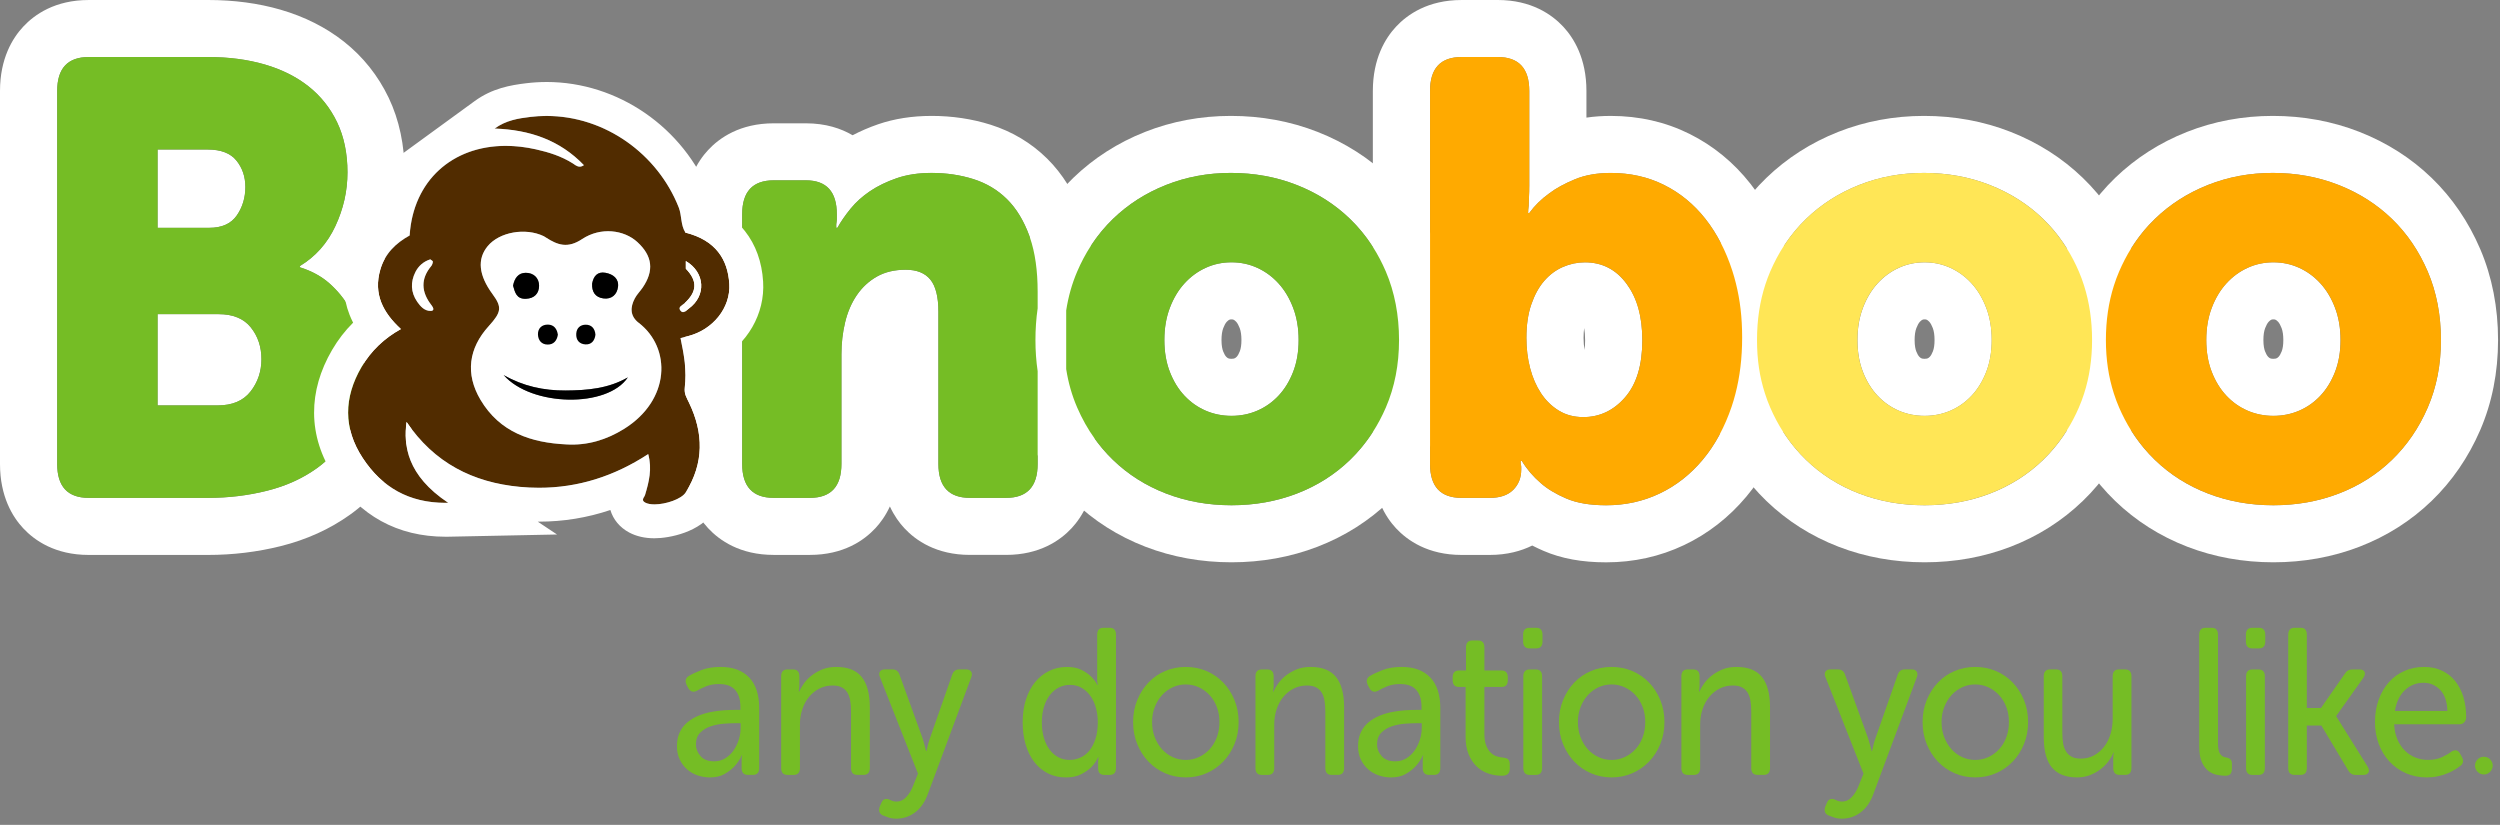 <svg width="197" height="65" viewBox="0 0 197 65" fill="none" xmlns="http://www.w3.org/2000/svg">
<rect x="0" y="0" width="197" height="65" fill="#808080" stroke="none"/>
<g clip-path="url(#clip0_1691_5093)">
<path d="M16.394 4.495C18.021 4.495 19.505 4.69 20.847 5.078C22.187 5.467 23.34 6.043 24.305 6.803C25.269 7.565 26.023 8.512 26.566 9.646C27.109 10.78 27.379 12.092 27.379 13.581C27.379 15.07 27.063 16.448 26.43 17.808C25.797 19.168 24.862 20.221 23.626 20.966V21.063C24.56 21.355 25.344 21.785 25.977 22.351C26.61 22.918 27.13 23.558 27.536 24.27C27.943 24.983 28.237 25.736 28.418 26.529C28.599 27.323 28.689 28.108 28.689 28.886C28.689 30.797 28.349 32.408 27.671 33.72C26.993 35.032 26.089 36.093 24.959 36.902C23.828 37.712 22.518 38.304 21.026 38.676C19.533 39.048 17.988 39.234 16.391 39.234H6.991C5.333 39.234 4.504 38.344 4.504 36.562V7.168C4.504 5.387 5.333 4.495 6.991 4.495H16.395H16.394ZM12.416 17.954H16.484C17.479 17.954 18.202 17.631 18.654 16.982C19.106 16.335 19.332 15.59 19.332 14.747C19.332 13.904 19.099 13.241 18.631 12.658C18.164 12.075 17.403 11.783 16.349 11.783H12.416V17.954ZM12.416 31.947H17.162C18.308 31.947 19.166 31.582 19.739 30.853C20.311 30.125 20.599 29.274 20.599 28.302C20.599 27.331 20.32 26.498 19.762 25.8C19.205 25.104 18.352 24.756 17.208 24.756H12.416V31.947ZM16.394 0.001H6.991C4.34 0.001 2.718 1.145 1.825 2.106C0.992 3.001 0 4.605 0 7.168V36.562C0 39.125 0.992 40.73 1.825 41.625C2.718 42.584 4.34 43.729 6.99 43.729H16.394C18.352 43.729 20.281 43.495 22.121 43.035C24.158 42.527 25.999 41.692 27.588 40.552C29.295 39.33 30.672 37.723 31.676 35.78C32.684 33.83 33.194 31.512 33.194 28.886C33.194 27.778 33.065 26.651 32.811 25.533C32.532 24.312 32.075 23.139 31.451 22.046C31.097 21.425 30.687 20.836 30.224 20.286C30.325 20.095 30.422 19.9 30.515 19.7C31.423 17.75 31.883 15.691 31.883 13.581C31.883 11.471 31.462 9.448 30.631 7.709C29.792 5.957 28.605 4.466 27.1 3.278C25.677 2.157 23.997 1.311 22.103 0.762C20.359 0.256 18.439 0 16.394 0V0.001Z" fill="white"/>
<path d="M73.402 13.628C74.578 13.628 75.677 13.791 76.702 14.114C77.725 14.438 78.608 14.964 79.347 15.693C80.085 16.422 80.673 17.386 81.11 18.584C81.547 19.783 81.766 21.256 81.766 23.005V36.561C81.766 38.343 80.937 39.233 79.279 39.233H76.43C74.772 39.233 73.945 38.343 73.945 36.561V24.56C73.945 23.394 73.733 22.552 73.311 22.034C72.889 21.516 72.241 21.256 71.367 21.256C70.493 21.256 69.74 21.435 69.107 21.791C68.474 22.148 67.947 22.634 67.524 23.248C67.102 23.864 66.793 24.577 66.598 25.386C66.402 26.196 66.305 27.038 66.305 27.913V36.561C66.305 38.343 65.475 39.233 63.818 39.233H60.969C59.311 39.233 58.482 38.343 58.482 36.561V16.884C58.482 15.103 59.311 14.211 60.969 14.211H63.501C65.129 14.211 65.942 15.103 65.942 16.884V17.321C65.942 17.386 65.934 17.451 65.919 17.515C65.903 17.581 65.895 17.645 65.895 17.709V17.952H65.986C66.257 17.466 66.603 16.965 67.025 16.446C67.446 15.929 67.959 15.467 68.563 15.062C69.165 14.657 69.866 14.317 70.665 14.041C71.464 13.767 72.375 13.628 73.4 13.628M73.4 9.134C71.88 9.134 70.467 9.355 69.197 9.792C68.484 10.039 67.812 10.328 67.185 10.657C66.276 10.124 65.069 9.717 63.5 9.717H60.968C58.316 9.717 56.695 10.861 55.801 11.822C54.969 12.717 53.977 14.321 53.977 16.884V36.561C53.977 39.124 54.969 40.728 55.801 41.623C56.695 42.583 58.316 43.727 60.968 43.727H63.816C66.466 43.727 68.088 42.583 68.981 41.623C69.366 41.211 69.784 40.647 70.123 39.907C70.462 40.646 70.88 41.211 71.264 41.622C72.157 42.582 73.779 43.726 76.429 43.726H79.278C81.928 43.726 83.549 42.582 84.443 41.622C85.275 40.727 86.269 39.123 86.269 36.56V23.004C86.269 20.707 85.966 18.759 85.342 17.047C84.677 15.223 83.725 13.693 82.513 12.497C81.266 11.267 79.768 10.369 78.063 9.829C76.597 9.366 75.03 9.133 73.4 9.133V9.134Z" fill="white"/>
<path d="M96.997 13.627C98.835 13.627 100.561 13.943 102.173 14.574C103.785 15.206 105.186 16.098 106.378 17.247C107.568 18.397 108.509 19.782 109.203 21.401C109.896 23.021 110.243 24.819 110.243 26.794C110.243 28.769 109.896 30.511 109.203 32.114C108.509 33.717 107.568 35.095 106.378 36.244C105.187 37.394 103.793 38.277 102.196 38.892C100.598 39.506 98.88 39.815 97.042 39.815C95.204 39.815 93.485 39.506 91.888 38.892C90.29 38.277 88.896 37.394 87.706 36.244C86.516 35.095 85.574 33.717 84.881 32.114C84.187 30.511 83.841 28.737 83.841 26.794C83.841 24.85 84.187 23.021 84.881 21.401C85.574 19.782 86.516 18.397 87.706 17.247C88.897 16.098 90.291 15.206 91.888 14.574C93.485 13.943 95.188 13.627 96.996 13.627M97.041 32.77C97.764 32.77 98.442 32.634 99.075 32.361C99.708 32.087 100.266 31.694 100.748 31.179C101.23 30.665 101.613 30.038 101.9 29.3C102.187 28.56 102.33 27.726 102.33 26.793C102.33 25.86 102.187 25.018 101.9 24.262C101.613 23.508 101.23 22.864 100.748 22.335C100.266 21.805 99.708 21.395 99.075 21.106C98.442 20.817 97.764 20.671 97.041 20.671C96.318 20.671 95.64 20.815 95.007 21.106C94.374 21.395 93.816 21.805 93.334 22.335C92.852 22.864 92.467 23.508 92.181 24.262C91.894 25.018 91.751 25.861 91.751 26.793C91.751 27.724 91.894 28.56 92.181 29.3C92.467 30.039 92.852 30.665 93.334 31.179C93.816 31.694 94.374 32.087 95.007 32.361C95.64 32.634 96.318 32.77 97.041 32.77ZM96.996 9.133C94.624 9.133 92.348 9.558 90.227 10.396C88.087 11.243 86.185 12.461 84.573 14.017C82.955 15.58 81.665 17.47 80.737 19.636C79.807 21.808 79.336 24.216 79.336 26.794C79.336 29.371 79.809 31.735 80.744 33.895C81.671 36.038 82.96 37.915 84.574 39.474C86.194 41.039 88.109 42.254 90.266 43.085C92.376 43.897 94.656 44.309 97.041 44.309C99.426 44.309 101.704 43.897 103.815 43.085C105.971 42.255 107.886 41.039 109.509 39.474C111.122 37.916 112.41 36.04 113.337 33.896C114.272 31.733 114.746 29.345 114.746 26.794C114.746 24.243 114.275 21.81 113.345 19.636C112.417 17.469 111.127 15.58 109.51 14.018C107.893 12.457 105.979 11.238 103.819 10.391C101.686 9.556 99.391 9.133 96.996 9.133ZM97.041 28.276C96.886 28.276 96.823 28.248 96.795 28.237C96.741 28.214 96.692 28.183 96.624 28.112C96.538 28.021 96.457 27.872 96.382 27.682C96.324 27.53 96.254 27.257 96.254 26.794C96.254 26.411 96.301 26.095 96.392 25.856C96.476 25.635 96.571 25.464 96.667 25.358C96.76 25.257 96.827 25.218 96.881 25.193C96.903 25.183 96.939 25.166 97.041 25.166C97.143 25.166 97.178 25.182 97.199 25.192C97.254 25.217 97.322 25.256 97.413 25.357C97.508 25.461 97.605 25.635 97.689 25.856C97.779 26.094 97.825 26.411 97.825 26.793C97.825 27.174 97.781 27.465 97.697 27.682C97.623 27.871 97.54 28.021 97.457 28.109C97.389 28.182 97.339 28.212 97.285 28.236C97.259 28.248 97.194 28.274 97.04 28.274L97.041 28.276Z" fill="white"/>
<path d="M118.019 4.495C119.676 4.495 120.506 5.387 120.506 7.168V14.65C120.506 14.974 120.499 15.266 120.483 15.524C120.467 15.784 120.46 16.01 120.46 16.205C120.43 16.432 120.415 16.626 120.415 16.788H120.505C120.926 16.205 121.455 15.687 122.088 15.233C122.6 14.844 123.264 14.48 124.077 14.14C124.89 13.8 125.84 13.63 126.925 13.63C128.463 13.63 129.864 13.945 131.13 14.577C132.396 15.209 133.481 16.1 134.385 17.249C135.29 18.399 135.997 19.768 136.509 21.355C137.022 22.942 137.278 24.691 137.278 26.602C137.278 28.611 136.999 30.433 136.441 32.068C135.884 33.704 135.123 35.097 134.159 36.246C133.193 37.397 132.064 38.28 130.769 38.894C129.472 39.509 128.071 39.817 126.564 39.817C125.298 39.817 124.251 39.639 123.422 39.283C122.593 38.927 121.922 38.523 121.41 38.068C120.806 37.551 120.309 36.968 119.917 36.319H119.827V36.465C119.827 36.531 119.834 36.587 119.85 36.635C119.865 36.684 119.873 36.741 119.873 36.805V36.999C119.873 37.648 119.662 38.182 119.24 38.603C118.818 39.024 118.201 39.234 117.386 39.234H115.171C113.513 39.234 112.684 38.344 112.684 36.562V7.168C112.684 5.387 113.513 4.495 115.171 4.495H118.019ZM124.756 32.87C126.051 32.87 127.152 32.35 128.056 31.309C128.961 30.269 129.412 28.773 129.412 26.821C129.412 24.869 128.997 23.479 128.17 22.358C127.341 21.236 126.249 20.674 124.892 20.674C124.289 20.674 123.709 20.797 123.152 21.04C122.594 21.284 122.104 21.65 121.682 22.138C121.26 22.627 120.92 23.245 120.665 23.992C120.408 24.74 120.28 25.617 120.28 26.625C120.28 27.471 120.377 28.268 120.573 29.015C120.769 29.764 121.055 30.422 121.433 30.992C121.809 31.561 122.276 32.016 122.834 32.357C123.391 32.698 124.032 32.868 124.755 32.868M118.019 0.001H115.171C112.519 0.001 110.898 1.145 110.004 2.106C109.172 3.001 108.18 4.605 108.18 7.168V36.562C108.18 39.125 109.172 40.73 110.004 41.625C110.898 42.584 112.519 43.729 115.171 43.729H117.386C118.773 43.729 119.877 43.415 120.74 42.988C121.03 43.136 121.331 43.278 121.642 43.412C123.052 44.018 124.662 44.312 126.565 44.312C128.738 44.312 130.804 43.855 132.703 42.954C134.582 42.062 136.234 40.776 137.614 39.131C138.931 37.561 139.972 35.672 140.707 33.516C141.421 31.419 141.783 29.093 141.783 26.602C141.783 24.111 141.452 22.005 140.798 19.977C140.123 17.888 139.158 16.037 137.93 14.475C136.614 12.802 135.005 11.485 133.146 10.556C131.255 9.613 129.163 9.134 126.927 9.134C126.266 9.134 125.627 9.179 125.011 9.268V7.166C125.011 4.604 124.018 2.999 123.186 2.105C122.292 1.145 120.671 0 118.021 0L118.019 0.001ZM124.866 27.581C124.812 27.286 124.784 26.966 124.784 26.626C124.784 26.286 124.806 26.041 124.834 25.849C124.882 26.131 124.907 26.46 124.907 26.822C124.907 27.123 124.89 27.375 124.864 27.582L124.866 27.581Z" fill="white"/>
<path d="M151.614 13.627C153.452 13.627 155.179 13.943 156.79 14.574C158.402 15.206 159.803 16.098 160.995 17.247C162.186 18.397 163.127 19.782 163.82 21.401C164.513 23.021 164.86 24.819 164.86 26.794C164.86 28.769 164.513 30.511 163.82 32.114C163.127 33.717 162.186 35.095 160.995 36.244C159.804 37.394 158.411 38.277 156.813 38.892C155.215 39.506 153.497 39.815 151.659 39.815C149.821 39.815 148.102 39.506 146.505 38.892C144.907 38.277 143.513 37.394 142.324 36.244C141.133 35.095 140.191 33.717 139.498 32.114C138.804 30.511 138.458 28.737 138.458 26.794C138.458 24.85 138.804 23.021 139.498 21.401C140.191 19.782 141.133 18.397 142.324 17.247C143.514 16.098 144.908 15.206 146.505 14.574C148.102 13.943 149.805 13.627 151.613 13.627M151.658 32.77C152.381 32.77 153.059 32.634 153.692 32.361C154.325 32.087 154.883 31.694 155.365 31.179C155.847 30.665 156.23 30.038 156.518 29.3C156.804 28.56 156.947 27.726 156.947 26.793C156.947 25.86 156.804 25.018 156.518 24.262C156.23 23.508 155.847 22.864 155.365 22.335C154.883 21.805 154.325 21.395 153.692 21.106C153.059 20.817 152.381 20.671 151.658 20.671C150.935 20.671 150.257 20.815 149.624 21.106C148.991 21.395 148.433 21.805 147.951 22.335C147.469 22.864 147.085 23.508 146.798 24.262C146.511 25.018 146.369 25.861 146.369 26.793C146.369 27.724 146.511 28.56 146.798 29.3C147.085 30.039 147.469 30.665 147.951 31.179C148.433 31.694 148.991 32.087 149.624 32.361C150.257 32.634 150.935 32.77 151.658 32.77ZM151.613 9.133C149.242 9.133 146.965 9.558 144.845 10.396C142.705 11.243 140.802 12.461 139.19 14.017C137.572 15.58 136.282 17.47 135.354 19.636C134.424 21.808 133.953 24.216 133.953 26.794C133.953 29.371 134.427 31.735 135.362 33.895C136.288 36.038 137.577 37.915 139.191 39.474C140.812 41.039 142.726 42.254 144.884 43.085C146.993 43.897 149.273 44.309 151.658 44.309C154.043 44.309 156.322 43.897 158.432 43.085C160.588 42.255 162.503 41.039 164.126 39.474C165.739 37.916 167.027 36.04 167.954 33.896C168.889 31.733 169.363 29.345 169.363 26.794C169.363 24.243 168.892 21.81 167.962 19.636C167.034 17.469 165.744 15.58 164.127 14.018C162.511 12.457 160.596 11.238 158.436 10.391C156.303 9.556 154.009 9.133 151.613 9.133ZM151.658 28.276C151.503 28.276 151.44 28.248 151.412 28.237C151.359 28.214 151.309 28.183 151.242 28.112C151.155 28.021 151.074 27.872 150.999 27.682C150.941 27.53 150.872 27.257 150.872 26.794C150.872 26.411 150.918 26.095 151.009 25.856C151.093 25.635 151.188 25.464 151.284 25.358C151.377 25.257 151.444 25.218 151.499 25.193C151.52 25.183 151.556 25.166 151.658 25.166C151.76 25.166 151.796 25.182 151.816 25.192C151.871 25.217 151.939 25.256 152.031 25.357C152.125 25.461 152.222 25.635 152.306 25.856C152.396 26.094 152.442 26.411 152.442 26.793C152.442 27.174 152.398 27.465 152.314 27.682C152.24 27.871 152.157 28.021 152.074 28.109C152.006 28.182 151.956 28.212 151.903 28.236C151.876 28.248 151.811 28.274 151.657 28.274L151.658 28.276Z" fill="white"/>
<path d="M179.099 13.627C180.937 13.627 182.663 13.943 184.275 14.574C185.886 15.206 187.288 16.098 188.479 17.247C189.67 18.397 190.611 19.782 191.305 21.401C191.997 23.021 192.344 24.819 192.344 26.794C192.344 28.769 191.997 30.511 191.305 32.114C190.611 33.717 189.67 35.095 188.479 36.244C187.289 37.394 185.895 38.277 184.298 38.892C182.699 39.506 180.982 39.815 179.144 39.815C177.305 39.815 175.587 39.506 173.989 38.892C172.391 38.277 170.997 37.394 169.808 36.244C168.617 35.095 167.675 33.717 166.982 32.114C166.289 30.511 165.943 28.737 165.943 26.794C165.943 24.85 166.289 23.021 166.982 21.401C167.675 19.782 168.617 18.397 169.808 17.247C170.998 16.098 172.392 15.206 173.989 14.574C175.587 13.943 177.29 13.627 179.097 13.627M179.142 32.77C179.865 32.77 180.544 32.634 181.177 32.361C181.81 32.087 182.367 31.694 182.849 31.179C183.331 30.665 183.715 30.038 184.002 29.3C184.288 28.56 184.432 27.726 184.432 26.793C184.432 25.86 184.288 25.018 184.002 24.262C183.715 23.508 183.331 22.864 182.849 22.335C182.367 21.805 181.81 21.395 181.177 21.106C180.544 20.817 179.865 20.671 179.142 20.671C178.419 20.671 177.741 20.815 177.108 21.106C176.475 21.395 175.918 21.805 175.436 22.335C174.954 22.864 174.569 23.508 174.283 24.262C173.996 25.018 173.853 25.861 173.853 26.793C173.853 27.724 173.996 28.56 174.283 29.3C174.569 30.039 174.954 30.665 175.436 31.179C175.918 31.694 176.475 32.087 177.108 32.361C177.741 32.634 178.419 32.77 179.142 32.77ZM179.097 9.133C176.726 9.133 174.45 9.558 172.329 10.396C170.189 11.243 168.286 12.461 166.674 14.017C165.057 15.58 163.766 17.47 162.839 19.636C161.909 21.808 161.438 24.216 161.438 26.794C161.438 29.371 161.911 31.735 162.846 33.895C163.772 36.038 165.062 37.915 166.676 39.474C168.296 41.039 170.211 42.254 172.368 43.085C174.478 43.897 176.758 44.309 179.142 44.309C181.527 44.309 183.806 43.897 185.917 43.085C188.073 42.255 189.988 41.039 191.61 39.474C193.223 37.916 194.511 36.04 195.439 33.896C196.374 31.733 196.847 29.345 196.847 26.794C196.847 24.243 196.376 21.81 195.446 19.636C194.519 17.469 193.228 15.58 191.612 14.018C189.995 12.457 188.08 11.238 185.921 10.391C183.788 9.556 181.493 9.133 179.097 9.133ZM179.142 28.276C178.988 28.276 178.924 28.248 178.896 28.237C178.843 28.214 178.793 28.183 178.726 28.112C178.64 28.021 178.558 27.872 178.484 27.682C178.425 27.53 178.356 27.257 178.356 26.794C178.356 26.411 178.402 26.095 178.494 25.856C178.578 25.635 178.673 25.464 178.769 25.358C178.861 25.257 178.928 25.218 178.983 25.193C179.005 25.183 179.04 25.166 179.142 25.166C179.245 25.166 179.28 25.182 179.301 25.192C179.355 25.217 179.424 25.256 179.515 25.357C179.61 25.461 179.706 25.635 179.79 25.856C179.88 26.094 179.926 26.411 179.926 26.793C179.926 27.174 179.883 27.465 179.799 27.682C179.724 27.871 179.642 28.021 179.559 28.109C179.491 28.182 179.441 28.212 179.387 28.236C179.36 28.248 179.296 28.274 179.141 28.274L179.142 28.276Z" fill="white"/>
<path d="M28.424 26.526C28.251 25.772 27.977 25.053 27.601 24.371C27.581 24.336 27.562 24.301 27.542 24.267C27.136 23.555 26.615 22.915 25.982 22.348C25.904 22.278 25.825 22.21 25.742 22.146C25.155 21.678 24.45 21.316 23.631 21.06V20.963C24.866 20.218 25.801 19.165 26.434 17.805C27.067 16.444 27.384 15.035 27.384 13.578C27.384 12.12 27.113 10.777 26.57 9.642C26.028 8.509 25.273 7.562 24.309 6.8C23.345 6.04 22.192 5.464 20.851 5.075C19.509 4.687 18.025 4.492 16.398 4.492H6.995C5.337 4.492 4.508 5.384 4.508 7.164V36.559C4.508 38.341 5.337 39.231 6.995 39.231H16.398C17.995 39.231 19.54 39.045 21.032 38.672C22.523 38.301 23.834 37.709 24.965 36.899C25.762 36.328 26.448 35.631 27.02 34.809C27.259 34.466 27.478 34.103 27.677 33.717C27.935 33.217 28.145 32.675 28.304 32.088C28.565 31.134 28.695 30.067 28.695 28.882C28.695 28.105 28.604 27.32 28.424 26.526ZM12.419 11.78H16.352C17.407 11.78 18.168 12.072 18.636 12.655C19.102 13.238 19.336 13.935 19.336 14.744C19.336 15.553 19.111 16.331 18.658 16.979C18.206 17.627 17.483 17.951 16.489 17.951H12.419V11.78ZM19.743 30.85C19.171 31.579 18.311 31.943 17.167 31.943H12.419V24.753H17.212C18.356 24.753 19.208 25.101 19.766 25.797C20.323 26.494 20.602 27.328 20.602 28.299C20.602 29.271 20.315 30.121 19.743 30.85Z" fill="#75BD25"/>
<path d="M81.767 24.298C81.651 25.105 81.593 25.937 81.593 26.792C81.593 27.647 81.651 28.452 81.767 29.248V36.558C81.767 38.34 80.937 39.23 79.28 39.23H76.431C74.775 39.23 73.946 38.34 73.946 36.558V24.557C73.946 23.391 73.734 22.549 73.313 22.03C72.89 21.513 72.243 21.253 71.369 21.253C70.495 21.253 69.741 21.432 69.108 21.787C68.475 22.145 67.948 22.63 67.525 23.245C67.103 23.861 66.795 24.574 66.599 25.383C66.403 26.193 66.306 27.035 66.306 27.909V36.558C66.306 38.34 65.475 39.23 63.819 39.23H60.97C59.312 39.23 58.484 38.34 58.484 36.558V16.88C58.484 15.1 59.312 14.208 60.97 14.208H63.502C65.13 14.208 65.943 15.1 65.943 16.88V17.317C65.943 17.383 65.936 17.448 65.921 17.512C65.905 17.578 65.898 17.642 65.898 17.706V17.949H65.989C66.26 17.463 66.606 16.962 67.029 16.443C67.45 15.925 67.963 15.464 68.565 15.058C69.168 14.654 69.869 14.314 70.668 14.038C71.466 13.764 72.378 13.625 73.403 13.625C74.579 13.625 75.678 13.788 76.703 14.111C77.728 14.435 78.609 14.961 79.348 15.69C80.086 16.419 80.674 17.383 81.111 18.581C81.128 18.629 81.146 18.678 81.162 18.728C81.565 19.9 81.767 21.323 81.767 23.002V24.298Z" fill="#75BD25"/>
<path d="M109.205 21.399C108.909 20.709 108.567 20.059 108.181 19.454C107.661 18.64 107.061 17.904 106.378 17.245C105.188 16.096 103.786 15.204 102.175 14.572C100.562 13.941 98.835 13.625 96.997 13.625C95.159 13.625 93.487 13.941 91.889 14.572C90.291 15.204 88.897 16.096 87.708 17.245C87.05 17.88 86.469 18.586 85.963 19.364C85.553 19.995 85.192 20.674 84.882 21.399C84.471 22.358 84.182 23.381 84.016 24.465V29.084C84.182 30.153 84.471 31.162 84.882 32.112C85.267 33.002 85.728 33.822 86.268 34.573C86.697 35.174 87.178 35.73 87.708 36.242C88.897 37.392 90.291 38.275 91.889 38.89C93.487 39.504 95.204 39.813 97.043 39.813C98.883 39.813 100.599 39.504 102.197 38.89C103.794 38.275 105.188 37.392 106.378 36.242C107.061 35.583 107.661 34.849 108.181 34.041C108.567 33.44 108.909 32.796 109.205 32.112C109.897 30.509 110.244 28.735 110.244 26.792C110.244 24.848 109.897 23.019 109.205 21.399ZM101.903 29.298C101.616 30.037 101.232 30.664 100.75 31.178C100.268 31.692 99.711 32.085 99.078 32.358C98.445 32.632 97.767 32.768 97.043 32.768C96.32 32.768 95.641 32.632 95.008 32.358C94.376 32.085 93.818 31.692 93.335 31.178C92.853 30.664 92.469 30.037 92.183 29.298C91.897 28.558 91.754 27.723 91.754 26.791C91.754 25.858 91.897 25.016 92.183 24.261C92.469 23.506 92.853 22.864 93.335 22.333C93.818 21.803 94.376 21.394 95.008 21.105C95.641 20.814 96.319 20.67 97.043 20.67C97.768 20.67 98.445 20.814 99.078 21.105C99.711 21.394 100.268 21.803 100.75 22.333C101.232 22.864 101.616 23.506 101.903 24.261C102.189 25.016 102.333 25.86 102.333 26.791C102.333 27.721 102.189 28.558 101.903 29.298Z" fill="#75BD25"/>
<path d="M136.79 22.332C136.708 21.999 136.615 21.672 136.512 21.352C136.254 20.551 135.946 19.806 135.587 19.117C135.236 18.44 134.836 17.817 134.388 17.246C133.483 16.097 132.399 15.205 131.133 14.574C129.867 13.942 128.465 13.626 126.928 13.626C125.843 13.626 124.894 13.796 124.081 14.136C123.266 14.477 122.603 14.841 122.09 15.23C121.458 15.684 120.93 16.201 120.509 16.784H120.418C120.418 16.623 120.433 16.428 120.464 16.201C120.464 16.007 120.47 15.781 120.486 15.521C120.5 15.262 120.509 14.971 120.509 14.647V7.164C120.509 5.384 119.679 4.492 118.022 4.492H115.173C113.517 4.492 112.688 5.384 112.688 7.164V36.559C112.688 38.341 113.517 39.231 115.173 39.231H117.389C118.203 39.231 118.82 39.021 119.243 38.599C119.664 38.179 119.876 37.645 119.876 36.996V36.802C119.876 36.737 119.867 36.68 119.853 36.632C119.837 36.583 119.831 36.527 119.831 36.462V36.316H119.921C120.312 36.965 120.81 37.548 121.412 38.065C121.925 38.519 122.595 38.924 123.424 39.28C124.253 39.636 125.3 39.814 126.566 39.814C128.073 39.814 129.475 39.506 130.771 38.891C132.066 38.276 133.197 37.393 134.161 36.243C134.668 35.641 135.117 34.97 135.51 34.232C135.868 33.565 136.18 32.843 136.445 32.065C136.558 31.733 136.659 31.394 136.748 31.047C137.104 29.682 137.281 28.201 137.281 26.599C137.281 24.997 137.118 23.651 136.79 22.332ZM128.059 31.306C127.154 32.346 126.054 32.866 124.759 32.866C124.034 32.866 123.394 32.696 122.836 32.355C122.279 32.014 121.811 31.558 121.435 30.989C121.058 30.42 120.772 29.762 120.576 29.014C120.38 28.265 120.282 27.468 120.282 26.622C120.282 25.614 120.41 24.737 120.667 23.988C120.923 23.241 121.261 22.623 121.684 22.135C122.106 21.648 122.595 21.282 123.153 21.037C123.71 20.794 124.29 20.671 124.894 20.671C126.25 20.671 127.342 21.233 128.171 22.355C129 23.476 129.415 24.964 129.415 26.817C129.415 28.769 128.962 30.266 128.059 31.306Z" fill="#FFAA00"/>
<path d="M164.225 22.508C164.107 22.129 163.97 21.759 163.815 21.399C163.539 20.753 163.222 20.144 162.864 19.572C162.33 18.712 161.705 17.936 160.99 17.245C159.799 16.096 158.398 15.204 156.785 14.572C155.173 13.941 153.447 13.625 151.609 13.625C149.771 13.625 148.098 13.941 146.501 14.572C144.903 15.204 143.509 16.096 142.318 17.245C141.664 17.876 141.086 18.578 140.583 19.351C140.17 19.986 139.806 20.669 139.493 21.399C139.352 21.727 139.226 22.063 139.114 22.406C138.672 23.756 138.453 25.218 138.453 26.792C138.453 28.366 138.659 29.692 139.074 30.991C139.194 31.373 139.334 31.748 139.493 32.112C139.789 32.796 140.129 33.438 140.517 34.04C141.035 34.849 141.635 35.583 142.318 36.242C143.509 37.392 144.903 38.275 146.501 38.89C148.098 39.504 149.816 39.813 151.654 39.813C153.492 39.813 155.21 39.504 156.808 38.89C158.405 38.275 159.799 37.392 160.99 36.242C161.703 35.553 162.327 34.783 162.861 33.93C163.219 33.361 163.538 32.755 163.815 32.112C163.97 31.756 164.106 31.393 164.225 31.02C164.645 29.713 164.855 28.304 164.855 26.792C164.855 25.28 164.645 23.829 164.225 22.508ZM156.515 29.298C156.227 30.037 155.843 30.664 155.362 31.178C154.879 31.692 154.321 32.085 153.689 32.358C153.056 32.632 152.377 32.768 151.654 32.768C150.931 32.768 150.253 32.632 149.62 32.358C148.987 32.085 148.429 31.692 147.947 31.178C147.465 30.664 147.08 30.037 146.794 29.298C146.507 28.558 146.365 27.723 146.365 26.791C146.365 25.858 146.507 25.016 146.794 24.261C147.08 23.506 147.465 22.864 147.947 22.333C148.429 21.803 148.987 21.394 149.62 21.105C150.253 20.814 150.931 20.67 151.654 20.67C152.377 20.67 153.056 20.814 153.689 21.105C154.321 21.394 154.879 21.803 155.362 22.333C155.843 22.864 156.227 23.506 156.515 24.261C156.801 25.016 156.943 25.86 156.943 26.791C156.943 27.721 156.801 28.558 156.515 29.298Z" fill="#FFE656"/>
<path d="M191.308 21.399C190.615 19.78 189.672 18.395 188.483 17.245C187.291 16.096 185.89 15.204 184.278 14.572C182.665 13.941 180.939 13.625 179.101 13.625C177.263 13.625 175.59 13.941 173.993 14.572C172.395 15.204 171.001 16.096 169.812 17.245C169.096 17.936 168.47 18.711 167.936 19.571C167.579 20.143 167.264 20.753 166.986 21.399C166.832 21.759 166.694 22.129 166.575 22.508C166.155 23.829 165.945 25.256 165.945 26.792C165.945 28.327 166.156 29.713 166.576 31.019C166.695 31.392 166.832 31.756 166.986 32.112C167.265 32.755 167.581 33.362 167.939 33.931C168.474 34.783 169.098 35.553 169.812 36.242C171.001 37.392 172.395 38.275 173.993 38.89C175.59 39.504 177.308 39.813 179.147 39.813C180.987 39.813 182.703 39.504 184.3 38.89C185.897 38.275 187.291 37.392 188.483 36.242C189.672 35.093 190.615 33.715 191.308 32.112C192.001 30.509 192.348 28.735 192.348 26.792C192.348 24.848 192.001 23.019 191.308 21.399ZM184.007 29.298C183.72 30.037 183.336 30.664 182.854 31.178C182.372 31.692 181.814 32.085 181.181 32.358C180.548 32.632 179.87 32.768 179.147 32.768C178.424 32.768 177.745 32.632 177.112 32.358C176.48 32.085 175.921 31.692 175.439 31.178C174.957 30.664 174.573 30.037 174.286 29.298C174 28.558 173.858 27.723 173.858 26.791C173.858 25.858 174 25.016 174.286 24.261C174.573 23.506 174.957 22.864 175.439 22.333C175.921 21.803 176.48 21.394 177.112 21.105C177.745 20.814 178.423 20.67 179.147 20.67C179.872 20.67 180.548 20.814 181.181 21.105C181.814 21.394 182.372 21.803 182.854 22.333C183.336 22.864 183.72 23.506 184.007 24.261C184.293 25.016 184.437 25.86 184.437 26.791C184.437 27.721 184.293 28.558 184.007 29.298Z" fill="#FFAA00"/>
<path d="M57.47 22.364C57.355 20.471 56.42 18.936 54.014 18.333C53.627 17.728 53.738 16.987 53.488 16.352C51.683 11.767 46.915 8.602 41.806 9.217C40.85 9.332 39.874 9.485 38.985 10.134C41.761 10.235 44.118 11.046 46.016 13.019C45.624 13.298 45.352 13.014 45.123 12.869C44.227 12.306 43.24 12 42.226 11.771C36.847 10.565 32.61 13.464 32.285 18.559C31.186 19.166 30.342 19.988 29.976 21.231C29.401 23.184 30.206 24.656 31.595 25.932C30.291 26.651 29.238 27.648 28.493 28.926C27.095 31.321 27.045 33.752 28.585 36.095C30.133 38.447 32.319 39.688 35.327 39.627C32.061 37.453 31.798 35.096 32.041 33.254C34.219 36.476 37.266 38.021 40.975 38.37C44.621 38.712 47.965 37.823 51.085 35.786C51.402 36.958 51.144 37.986 50.833 39.011C50.775 39.204 50.484 39.414 50.852 39.611C51.6 40.012 53.609 39.495 54.037 38.808C55.482 36.494 55.457 34.133 54.295 31.728C54.117 31.358 53.899 31.009 53.961 30.555C54.142 29.23 53.899 27.936 53.63 26.646C53.829 26.593 54.029 26.538 54.228 26.487C56.18 25.991 57.59 24.257 57.473 22.364H57.47ZM33.933 24.498C33.45 24.506 33.125 24.146 32.869 23.773C32.357 23.026 32.335 22.216 32.734 21.429C32.968 20.969 33.355 20.609 33.904 20.435C33.973 20.492 34.106 20.556 34.105 20.613C34.1 20.734 34.051 20.875 33.974 20.969C33.15 21.958 33.162 22.991 34.011 24.066C34.166 24.262 34.236 24.495 33.934 24.5L33.933 24.498ZM49.175 33.804C47.811 34.653 46.296 35.125 44.637 35.023C41.846 34.892 39.384 34.067 37.867 31.511C36.657 29.471 36.92 27.456 38.521 25.695C39.527 24.588 39.571 24.208 38.811 23.176C37.719 21.689 37.591 20.42 38.432 19.401C39.354 18.284 41.404 17.92 42.852 18.617C42.915 18.648 42.971 18.689 43.029 18.726C43.949 19.322 44.741 19.595 45.867 18.848C47.352 17.863 49.188 18.124 50.227 19.08C51.421 20.177 51.556 21.332 50.64 22.672C50.444 22.957 50.189 23.209 50.029 23.511C49.65 24.22 49.639 24.911 50.337 25.448C52.909 27.427 52.842 31.523 49.175 33.806V33.804ZM53.604 24.455C53.418 24.188 53.755 24.068 53.929 23.91C54.948 22.986 54.978 22.138 54.044 21.175C54.044 20.975 54.044 20.773 54.044 20.573C55.563 21.463 55.681 23.303 54.273 24.321C54.084 24.458 53.833 24.785 53.603 24.455H53.604Z" fill="#512C00"/>
<path d="M50.334 25.443C49.636 24.906 49.647 24.215 50.026 23.505C50.186 23.203 50.441 22.951 50.637 22.666C51.553 21.326 51.418 20.172 50.224 19.074C49.184 18.118 47.349 17.857 45.864 18.842C44.736 19.589 43.946 19.316 43.026 18.721C42.968 18.683 42.912 18.642 42.849 18.611C41.401 17.916 39.351 18.28 38.429 19.395C37.588 20.414 37.716 21.683 38.808 23.17C39.566 24.203 39.523 24.584 38.518 25.689C36.917 27.451 36.654 29.467 37.864 31.505C39.383 34.063 41.843 34.886 44.634 35.018C46.293 35.12 47.808 34.648 49.172 33.798C52.839 31.515 52.906 27.419 50.334 25.44V25.443ZM46.657 22.35C46.768 21.751 47.085 21.38 47.718 21.496C48.303 21.604 48.78 21.951 48.698 22.604C48.622 23.206 48.203 23.604 47.544 23.514C46.891 23.425 46.628 22.977 46.659 22.35H46.657ZM41.418 21.493C42.042 21.488 42.479 21.901 42.475 22.514C42.471 23.107 42.117 23.514 41.435 23.538C40.683 23.566 40.578 23.023 40.425 22.507C40.537 21.932 40.826 21.497 41.418 21.493ZM39.688 29.553C41.211 30.425 42.84 30.782 44.577 30.771C46.279 30.759 47.934 30.623 49.474 29.738C47.855 32.163 41.871 32.042 39.688 29.554V29.553Z" fill="white"/>
<path d="M54.272 24.319C54.082 24.456 53.831 24.783 53.601 24.452C53.415 24.185 53.752 24.066 53.926 23.908C54.945 22.984 54.976 22.136 54.041 21.173C54.041 20.972 54.041 20.771 54.041 20.57C55.56 21.461 55.678 23.301 54.271 24.319H54.272Z" fill="white"/>
<path d="M33.937 24.5C33.454 24.508 33.129 24.148 32.873 23.775C32.361 23.028 32.339 22.218 32.738 21.431C32.972 20.971 33.359 20.611 33.908 20.438C33.977 20.495 34.11 20.558 34.109 20.615C34.104 20.736 34.055 20.877 33.978 20.971C33.154 21.96 33.166 22.993 34.015 24.068C34.169 24.264 34.24 24.497 33.938 24.502L33.937 24.5Z" fill="white"/>
<path d="M49.474 29.738C47.855 32.164 41.87 32.042 39.688 29.555C41.21 30.427 42.838 30.784 44.576 30.772C46.278 30.76 47.932 30.624 49.472 29.738H49.474Z" fill="black"/>
<path d="M40.43 22.514C40.542 21.94 40.833 21.505 41.423 21.5C42.049 21.495 42.484 21.908 42.481 22.522C42.477 23.114 42.122 23.521 41.441 23.546C40.689 23.573 40.583 23.03 40.431 22.514H40.43Z" fill="black"/>
<path d="M46.659 22.352C46.769 21.753 47.087 21.381 47.719 21.498C48.304 21.606 48.782 21.952 48.699 22.606C48.622 23.208 48.205 23.604 47.544 23.515C46.891 23.427 46.628 22.979 46.659 22.352Z" fill="black"/>
<path d="M43.961 26.376C43.885 26.84 43.633 27.156 43.153 27.152C42.661 27.149 42.399 26.798 42.391 26.346C42.381 25.866 42.705 25.572 43.176 25.578C43.654 25.584 43.893 25.917 43.961 26.376Z" fill="black"/>
<path d="M46.921 26.378C46.863 26.849 46.603 27.17 46.121 27.138C45.656 27.108 45.381 26.802 45.408 26.3C45.432 25.84 45.736 25.592 46.142 25.586C46.614 25.579 46.885 25.889 46.921 26.378Z" fill="black"/>
<path d="M43.073 9.136C47.687 9.136 51.83 12.144 53.484 16.346C53.734 16.981 53.623 17.722 54.01 18.327C56.417 18.93 57.35 20.465 57.466 22.358C57.583 24.251 56.173 25.985 54.222 26.481C54.021 26.532 53.822 26.587 53.623 26.64C53.892 27.93 54.135 29.224 53.954 30.549C53.892 31.003 54.11 31.352 54.289 31.722C55.45 34.127 55.476 36.488 54.031 38.802C53.706 39.322 52.474 39.745 51.57 39.745C51.282 39.745 51.026 39.701 50.845 39.605C50.477 39.408 50.768 39.198 50.827 39.005C51.137 37.98 51.395 36.952 51.079 35.78C48.394 37.533 45.545 38.435 42.479 38.435C41.981 38.435 41.477 38.411 40.967 38.364C37.258 38.015 34.211 36.47 32.033 33.248C31.789 35.091 32.052 37.447 35.319 39.621C35.248 39.622 35.178 39.623 35.107 39.623C32.209 39.623 30.088 38.387 28.579 36.089C27.039 33.746 27.089 31.315 28.486 28.92C29.231 27.642 30.285 26.645 31.588 25.926C30.198 24.65 29.393 23.178 29.969 21.225C30.334 19.982 31.179 19.159 32.278 18.553C32.553 14.235 35.642 11.493 39.851 11.493C40.607 11.493 41.4 11.582 42.219 11.765C43.234 11.992 44.22 12.299 45.116 12.863C45.274 12.963 45.455 13.131 45.681 13.131C45.781 13.131 45.889 13.098 46.01 13.013C44.112 11.041 41.754 10.229 38.978 10.128C39.868 9.479 40.844 9.326 41.799 9.211C42.225 9.16 42.65 9.134 43.07 9.134M43.07 6.462C42.539 6.462 42.003 6.494 41.477 6.558C40.236 6.708 38.794 6.952 37.397 7.97L31.154 12.518L31.747 12.54C30.744 13.807 30.075 15.321 29.768 17.014C28.597 17.938 27.801 19.097 27.397 20.473C26.955 21.972 27.006 23.43 27.545 24.806C27.628 25.016 27.722 25.222 27.825 25.427C27.183 26.065 26.631 26.783 26.168 27.576C25.22 29.202 24.743 30.87 24.75 32.536C24.757 34.276 25.292 35.965 26.336 37.553C27.341 39.082 28.582 40.26 30.025 41.055C31.515 41.878 33.225 42.294 35.105 42.294C35.192 42.294 35.282 42.294 35.371 42.292L43.894 42.118L42.373 41.106C42.407 41.106 42.442 41.106 42.476 41.106C44.399 41.106 46.279 40.799 48.097 40.188C48.32 40.94 48.844 41.568 49.576 41.959C50.142 42.261 50.812 42.416 51.567 42.416C52.728 42.416 55.213 41.955 56.3 40.214C58.166 37.224 58.303 33.886 56.698 30.561C56.683 30.53 56.669 30.5 56.653 30.468C56.717 29.747 56.695 29.055 56.625 28.376C58.88 27.121 60.293 24.744 60.134 22.192C60.038 20.635 59.555 19.293 58.697 18.204C58.056 17.393 57.232 16.75 56.234 16.285C56.18 16.008 56.101 15.696 55.972 15.367C53.875 10.039 48.689 6.461 43.07 6.461V6.462Z" fill="white"/>
<path d="M53.344 58.794C53.344 58.367 53.42 57.998 53.572 57.685C53.724 57.373 53.928 57.113 54.182 56.906C54.436 56.698 54.724 56.528 55.044 56.397C55.365 56.265 55.698 56.167 56.043 56.102C56.388 56.036 56.727 55.992 57.057 55.97C57.388 55.948 57.686 55.938 57.949 55.938H58.345V55.724C58.345 55.385 58.302 55.097 58.215 54.861C58.129 54.626 58.01 54.437 57.857 54.294C57.704 54.152 57.526 54.05 57.324 53.99C57.119 53.931 56.902 53.901 56.667 53.901C56.281 53.901 55.937 53.961 55.638 54.081C55.338 54.202 55.101 54.317 54.928 54.426C54.633 54.58 54.405 54.514 54.242 54.23L54.12 54C53.957 53.672 54.013 53.426 54.288 53.262C54.521 53.12 54.849 52.967 55.272 52.801C55.694 52.637 56.201 52.555 56.79 52.555C57.756 52.555 58.503 52.832 59.032 53.384C59.561 53.937 59.825 54.745 59.825 55.806V60.52C59.825 60.881 59.658 61.062 59.322 61.062H58.941C58.605 61.062 58.438 60.881 58.438 60.52V59.815C58.438 59.749 58.443 59.694 58.454 59.651C58.463 59.607 58.474 59.563 58.484 59.52H58.454C58.3 59.847 58.107 60.138 57.874 60.39C57.67 60.609 57.411 60.809 57.096 60.99C56.78 61.171 56.395 61.261 55.937 61.261C55.602 61.261 55.276 61.207 54.961 61.097C54.646 60.988 54.368 60.827 54.13 60.613C53.891 60.399 53.7 60.143 53.558 59.84C53.415 59.539 53.344 59.191 53.344 58.797V58.794ZM54.838 58.663C54.838 58.991 54.958 59.296 55.197 59.574C55.436 59.853 55.795 59.993 56.272 59.993C56.598 59.993 56.89 59.914 57.15 59.755C57.408 59.596 57.627 59.388 57.806 59.131C57.983 58.873 58.121 58.589 58.218 58.277C58.314 57.965 58.362 57.656 58.362 57.349V56.988H57.966C57.692 56.988 57.377 57.002 57.021 57.029C56.665 57.057 56.325 57.125 55.999 57.235C55.673 57.344 55.399 57.512 55.175 57.735C54.951 57.96 54.84 58.268 54.84 58.663H54.838Z" fill="#75BD25"/>
<path d="M61.555 53.293C61.555 52.932 61.722 52.752 62.058 52.752H62.486C62.821 52.752 62.989 52.932 62.989 53.293V54.032C62.989 54.141 62.979 54.25 62.958 54.36C62.949 54.403 62.942 54.453 62.942 54.508H62.973C63.043 54.333 63.159 54.13 63.316 53.901C63.474 53.671 63.674 53.457 63.918 53.26C64.162 53.064 64.447 52.896 64.772 52.76C65.098 52.623 65.474 52.555 65.901 52.555C66.816 52.555 67.485 52.821 67.908 53.352C68.329 53.882 68.541 54.679 68.541 55.741V60.52C68.541 60.881 68.373 61.062 68.038 61.062H67.565C67.23 61.062 67.062 60.881 67.062 60.52V56.103C67.062 55.807 67.044 55.533 67.008 55.282C66.973 55.03 66.904 54.812 66.803 54.624C66.701 54.439 66.554 54.29 66.361 54.181C66.168 54.072 65.918 54.017 65.613 54.017C65.237 54.017 64.892 54.096 64.576 54.255C64.26 54.414 63.989 54.63 63.759 54.904C63.531 55.177 63.352 55.504 63.226 55.882C63.098 56.259 63.035 56.661 63.035 57.089V60.522C63.035 60.882 62.867 61.063 62.532 61.063H62.059C61.724 61.063 61.556 60.882 61.556 60.522V53.294L61.555 53.293Z" fill="#75BD25"/>
<path d="M69.697 62.982C69.799 62.949 69.904 62.949 70.017 62.982C70.099 63.015 70.187 63.054 70.285 63.098C70.381 63.141 70.496 63.163 70.627 63.163C70.942 63.163 71.212 63.037 71.435 62.785C71.659 62.534 71.832 62.244 71.954 61.914L72.336 60.962L69.345 53.374C69.264 53.188 69.261 53.038 69.338 52.922C69.415 52.807 69.543 52.75 69.727 52.75H70.322C70.607 52.75 70.795 52.892 70.887 53.178L72.703 58.187C72.733 58.296 72.766 58.409 72.802 58.523C72.838 58.639 72.866 58.745 72.886 58.844C72.917 58.964 72.947 59.08 72.978 59.189H73.008L73.084 58.861C73.105 58.763 73.131 58.656 73.161 58.54C73.191 58.425 73.227 58.313 73.268 58.204L75.023 53.195C75.114 52.899 75.302 52.751 75.588 52.751H76.137C76.32 52.751 76.449 52.808 76.526 52.924C76.602 53.039 76.605 53.19 76.533 53.376L73.131 62.524C72.896 63.181 72.558 63.677 72.116 64.011C71.674 64.345 71.178 64.511 70.629 64.511C70.405 64.511 70.203 64.481 70.026 64.422C69.847 64.361 69.693 64.304 69.56 64.249C69.418 64.183 69.329 64.085 69.293 63.954C69.258 63.823 69.27 63.685 69.331 63.543L69.452 63.264C69.513 63.111 69.594 63.017 69.697 62.985V62.982Z" fill="#75BD25"/>
<path d="M80.587 56.908C80.587 56.251 80.673 55.655 80.846 55.118C81.019 54.581 81.26 54.124 81.57 53.747C81.88 53.369 82.249 53.076 82.676 52.869C83.104 52.661 83.57 52.556 84.08 52.556C84.527 52.556 84.901 52.63 85.201 52.779C85.501 52.927 85.748 53.093 85.941 53.279C86.165 53.487 86.344 53.722 86.475 53.985H86.505C86.495 53.93 86.484 53.876 86.475 53.821C86.465 53.766 86.459 53.709 86.459 53.648V50.011C86.459 49.65 86.627 49.469 86.962 49.469H87.435C87.77 49.469 87.938 49.65 87.938 50.011V60.522C87.938 60.883 87.77 61.064 87.435 61.064H87.038C86.703 61.064 86.535 60.894 86.535 60.555V60.079C86.535 59.937 86.54 59.838 86.551 59.784C86.551 59.74 86.556 59.701 86.567 59.668H86.537C86.394 59.974 86.206 60.243 85.972 60.474C85.767 60.67 85.506 60.851 85.185 61.015C84.865 61.179 84.466 61.262 83.988 61.262C83.47 61.262 82.999 61.155 82.578 60.941C82.156 60.727 81.797 60.43 81.502 60.046C81.207 59.663 80.981 59.205 80.823 58.675C80.665 58.144 80.586 57.555 80.586 56.908H80.587ZM82.098 56.917C82.098 57.365 82.151 57.772 82.258 58.138C82.365 58.503 82.514 58.814 82.708 59.072C82.901 59.328 83.129 59.527 83.394 59.669C83.659 59.812 83.953 59.882 84.279 59.882C84.563 59.882 84.84 59.825 85.11 59.709C85.38 59.595 85.616 59.418 85.82 59.177C86.023 58.937 86.188 58.628 86.316 58.252C86.443 57.875 86.506 57.425 86.506 56.9C86.506 56.528 86.46 56.169 86.369 55.819C86.278 55.469 86.141 55.158 85.957 54.886C85.773 54.613 85.545 54.392 85.27 54.223C84.996 54.054 84.675 53.969 84.309 53.969C84.004 53.969 83.72 54.035 83.455 54.166C83.19 54.297 82.957 54.488 82.754 54.739C82.551 54.99 82.391 55.299 82.274 55.665C82.157 56.03 82.099 56.448 82.099 56.917H82.098Z" fill="#75BD25"/>
<path d="M89.289 56.892C89.289 56.268 89.398 55.691 89.617 55.159C89.836 54.628 90.131 54.168 90.502 53.779C90.872 53.39 91.31 53.089 91.814 52.875C92.317 52.662 92.859 52.555 93.439 52.555C94.019 52.555 94.561 52.662 95.064 52.875C95.567 53.089 96.007 53.39 96.383 53.779C96.76 54.168 97.056 54.628 97.275 55.159C97.494 55.69 97.603 56.268 97.603 56.892C97.603 57.517 97.494 58.111 97.275 58.641C97.056 59.172 96.759 59.632 96.383 60.021C96.007 60.41 95.567 60.714 95.064 60.932C94.561 61.151 94.019 61.26 93.439 61.26C92.859 61.26 92.317 61.151 91.814 60.932C91.311 60.714 90.874 60.41 90.502 60.021C90.13 59.632 89.836 59.173 89.617 58.641C89.398 58.111 89.289 57.528 89.289 56.892ZM90.784 56.892C90.784 57.331 90.854 57.733 90.998 58.1C91.14 58.466 91.331 58.781 91.57 59.045C91.809 59.307 92.089 59.512 92.408 59.66C92.729 59.809 93.072 59.883 93.438 59.883C93.803 59.883 94.147 59.809 94.467 59.66C94.788 59.512 95.07 59.307 95.314 59.045C95.558 58.782 95.749 58.468 95.886 58.1C96.024 57.733 96.092 57.331 96.092 56.892C96.092 56.454 96.024 56.071 95.886 55.709C95.749 55.347 95.558 55.036 95.314 54.773C95.07 54.51 94.788 54.305 94.467 54.157C94.146 54.009 93.803 53.934 93.438 53.934C93.072 53.934 92.728 54.009 92.408 54.157C92.088 54.305 91.808 54.51 91.57 54.773C91.331 55.035 91.14 55.347 90.998 55.709C90.855 56.07 90.784 56.465 90.784 56.892Z" fill="#75BD25"/>
<path d="M98.93 53.293C98.93 52.932 99.097 52.752 99.433 52.752H99.861C100.196 52.752 100.364 52.932 100.364 53.293V54.032C100.364 54.141 100.354 54.25 100.333 54.36C100.323 54.403 100.317 54.453 100.317 54.508H100.348C100.418 54.333 100.534 54.13 100.69 53.901C100.848 53.671 101.049 53.457 101.293 53.26C101.537 53.064 101.822 52.896 102.147 52.76C102.473 52.623 102.849 52.555 103.276 52.555C104.191 52.555 104.86 52.821 105.283 53.352C105.704 53.882 105.916 54.679 105.916 55.741V60.52C105.916 60.881 105.748 61.062 105.413 61.062H104.94C104.605 61.062 104.437 60.881 104.437 60.52V56.103C104.437 55.807 104.419 55.533 104.383 55.282C104.348 55.03 104.279 54.812 104.178 54.624C104.076 54.439 103.929 54.29 103.736 54.181C103.543 54.072 103.293 54.017 102.988 54.017C102.612 54.017 102.267 54.096 101.951 54.255C101.635 54.414 101.364 54.63 101.134 54.904C100.906 55.177 100.727 55.504 100.601 55.882C100.473 56.259 100.41 56.661 100.41 57.089V60.522C100.41 60.882 100.242 61.063 99.907 61.063H99.434C99.099 61.063 98.931 60.882 98.931 60.522V53.294L98.93 53.293Z" fill="#75BD25"/>
<path d="M107.016 58.794C107.016 58.367 107.092 57.998 107.244 57.685C107.396 57.373 107.6 57.113 107.854 56.906C108.108 56.698 108.396 56.528 108.716 56.397C109.036 56.265 109.369 56.167 109.715 56.102C110.06 56.036 110.399 55.992 110.729 55.97C111.06 55.948 111.357 55.938 111.621 55.938H112.017V55.724C112.017 55.385 111.974 55.097 111.887 54.861C111.801 54.626 111.682 54.437 111.529 54.294C111.376 54.152 111.198 54.05 110.995 53.99C110.791 53.931 110.574 53.901 110.339 53.901C109.953 53.901 109.609 53.961 109.31 54.081C109.01 54.202 108.773 54.317 108.6 54.426C108.305 54.58 108.076 54.514 107.914 54.23L107.792 54C107.629 53.672 107.685 53.426 107.96 53.262C108.193 53.12 108.521 52.967 108.944 52.801C109.366 52.637 109.873 52.555 110.462 52.555C111.428 52.555 112.175 52.832 112.704 53.384C113.232 53.937 113.497 54.745 113.497 55.806V60.52C113.497 60.881 113.33 61.062 112.994 61.062H112.613C112.277 61.062 112.11 60.881 112.11 60.52V59.815C112.11 59.749 112.115 59.694 112.125 59.651C112.135 59.607 112.146 59.563 112.156 59.52H112.125C111.972 59.847 111.779 60.138 111.546 60.39C111.342 60.609 111.083 60.809 110.768 60.99C110.452 61.171 110.067 61.261 109.609 61.261C109.273 61.261 108.948 61.207 108.633 61.097C108.318 60.988 108.04 60.827 107.802 60.613C107.562 60.399 107.372 60.143 107.229 59.84C107.087 59.539 107.016 59.191 107.016 58.797V58.794ZM108.51 58.663C108.51 58.991 108.629 59.296 108.869 59.574C109.108 59.853 109.467 59.993 109.944 59.993C110.27 59.993 110.562 59.914 110.822 59.755C111.08 59.596 111.299 59.388 111.478 59.131C111.655 58.873 111.792 58.589 111.89 58.277C111.986 57.965 112.034 57.656 112.034 57.349V56.988H111.638C111.364 56.988 111.049 57.002 110.693 57.029C110.337 57.057 109.996 57.125 109.671 57.235C109.345 57.344 109.07 57.512 108.847 57.735C108.623 57.96 108.512 58.268 108.512 58.663H108.51Z" fill="#75BD25"/>
<path d="M115.491 54.131H114.957C114.632 54.131 114.469 53.95 114.469 53.589V53.375C114.469 53.015 114.636 52.834 114.972 52.834H115.521V51.011C115.521 50.65 115.689 50.469 116.024 50.469H116.467C116.802 50.469 116.97 50.65 116.97 51.011V52.834H118.312C118.648 52.834 118.815 53.015 118.815 53.375V53.589C118.815 53.95 118.653 54.131 118.327 54.131H116.97V57.826C116.97 58.221 117.021 58.538 117.123 58.778C117.225 59.019 117.349 59.206 117.497 59.337C117.644 59.468 117.802 59.559 117.97 59.608C118.137 59.656 118.293 59.688 118.435 59.698C118.638 59.719 118.778 59.769 118.854 59.846C118.931 59.922 118.969 60.054 118.969 60.241V60.586C118.969 60.946 118.766 61.127 118.359 61.127C117.951 61.127 117.606 61.067 117.26 60.946C116.914 60.826 116.611 60.64 116.352 60.388C116.093 60.136 115.884 59.818 115.726 59.435C115.568 59.053 115.49 58.597 115.49 58.072V54.131H115.491Z" fill="#75BD25"/>
<path d="M120.527 51.094C120.191 51.094 120.023 50.913 120.023 50.552V50.011C120.023 49.65 120.191 49.469 120.527 49.469H121.045C121.381 49.469 121.548 49.65 121.548 50.011V50.552C121.548 50.913 121.381 51.094 121.045 51.094H120.527ZM120.038 53.295C120.038 52.934 120.206 52.753 120.541 52.753H121.014C121.349 52.753 121.517 52.934 121.517 53.295V60.522C121.517 60.883 121.349 61.064 121.014 61.064H120.541C120.206 61.064 120.038 60.883 120.038 60.522V53.295Z" fill="#75BD25"/>
<path d="M122.844 56.892C122.844 56.268 122.953 55.691 123.172 55.159C123.391 54.628 123.686 54.168 124.056 53.779C124.427 53.39 124.865 53.089 125.369 52.875C125.872 52.662 126.414 52.555 126.994 52.555C127.573 52.555 128.115 52.662 128.618 52.875C129.121 53.089 129.561 53.39 129.938 53.779C130.315 54.168 130.611 54.628 130.83 55.159C131.049 55.69 131.158 56.268 131.158 56.892C131.158 57.517 131.049 58.111 130.83 58.641C130.611 59.172 130.313 59.632 129.938 60.021C129.561 60.41 129.121 60.714 128.618 60.932C128.115 61.151 127.573 61.26 126.994 61.26C126.414 61.26 125.872 61.151 125.369 60.932C124.866 60.714 124.428 60.41 124.056 60.021C123.685 59.632 123.391 59.173 123.172 58.641C122.953 58.111 122.844 57.528 122.844 56.892ZM124.338 56.892C124.338 57.331 124.409 57.733 124.552 58.1C124.694 58.466 124.885 58.781 125.125 59.045C125.364 59.307 125.644 59.512 125.963 59.66C126.284 59.809 126.627 59.883 126.992 59.883C127.358 59.883 127.702 59.809 128.022 59.66C128.342 59.512 128.624 59.307 128.869 59.045C129.113 58.782 129.304 58.468 129.441 58.1C129.578 57.733 129.646 57.331 129.646 56.892C129.646 56.454 129.578 56.071 129.441 55.709C129.304 55.347 129.113 55.036 128.869 54.773C128.624 54.51 128.342 54.305 128.022 54.157C127.701 54.009 127.358 53.934 126.992 53.934C126.627 53.934 126.283 54.009 125.963 54.157C125.642 54.305 125.363 54.51 125.125 54.773C124.885 55.035 124.694 55.347 124.552 55.709C124.41 56.07 124.338 56.465 124.338 56.892Z" fill="#75BD25"/>
<path d="M132.492 53.293C132.492 52.932 132.66 52.752 132.995 52.752H133.423C133.758 52.752 133.926 52.932 133.926 53.293V54.032C133.926 54.141 133.916 54.25 133.896 54.36C133.886 54.403 133.88 54.453 133.88 54.508H133.91C133.981 54.333 134.096 54.13 134.253 53.901C134.411 53.671 134.611 53.457 134.856 53.26C135.1 53.064 135.384 52.896 135.71 52.76C136.036 52.623 136.411 52.555 136.839 52.555C137.754 52.555 138.422 52.821 138.845 53.352C139.267 53.882 139.478 54.679 139.478 55.741V60.52C139.478 60.881 139.311 61.062 138.975 61.062H138.502C138.167 61.062 137.999 60.881 137.999 60.52V56.103C137.999 55.807 137.981 55.533 137.946 55.282C137.911 55.03 137.841 54.812 137.741 54.624C137.638 54.439 137.491 54.29 137.298 54.181C137.105 54.072 136.856 54.017 136.551 54.017C136.174 54.017 135.829 54.096 135.513 54.255C135.197 54.414 134.926 54.63 134.697 54.904C134.468 55.177 134.289 55.504 134.163 55.882C134.035 56.259 133.972 56.661 133.972 57.089V60.522C133.972 60.882 133.805 61.063 133.469 61.063H132.996C132.661 61.063 132.493 60.882 132.493 60.522V53.294L132.492 53.293Z" fill="#75BD25"/>
<path d="M144.204 62.982C144.306 62.949 144.412 62.949 144.525 62.982C144.607 63.015 144.695 63.054 144.792 63.098C144.888 63.141 145.004 63.163 145.135 63.163C145.45 63.163 145.72 63.037 145.943 62.785C146.167 62.534 146.339 62.244 146.462 61.914L146.844 60.962L143.853 53.374C143.772 53.188 143.769 53.038 143.846 52.922C143.922 52.807 144.051 52.75 144.235 52.75H144.83C145.114 52.75 145.303 52.892 145.395 53.178L147.211 58.187C147.241 58.296 147.274 58.409 147.31 58.523C147.346 58.639 147.373 58.745 147.394 58.844C147.425 58.964 147.455 59.08 147.485 59.189H147.516L147.592 58.861C147.613 58.763 147.638 58.656 147.669 58.54C147.699 58.425 147.734 58.313 147.776 58.204L149.53 53.195C149.622 52.899 149.81 52.751 150.095 52.751H150.645C150.828 52.751 150.957 52.808 151.034 52.924C151.11 53.039 151.113 53.19 151.041 53.376L147.638 62.524C147.404 63.181 147.066 63.677 146.624 64.011C146.181 64.345 145.686 64.511 145.136 64.511C144.913 64.511 144.711 64.481 144.534 64.422C144.355 64.361 144.201 64.304 144.068 64.249C143.926 64.183 143.837 64.085 143.801 63.954C143.766 63.823 143.778 63.685 143.839 63.543L143.96 63.264C144.021 63.111 144.102 63.017 144.204 62.985V62.982Z" fill="#75BD25"/>
<path d="M151.5 56.892C151.5 56.268 151.609 55.691 151.828 55.159C152.047 54.628 152.342 54.168 152.713 53.779C153.083 53.39 153.521 53.089 154.025 52.875C154.528 52.662 155.07 52.555 155.65 52.555C156.229 52.555 156.771 52.662 157.275 52.875C157.778 53.089 158.218 53.39 158.594 53.779C158.971 54.168 159.267 54.628 159.486 55.159C159.705 55.69 159.814 56.268 159.814 56.892C159.814 57.517 159.705 58.111 159.486 58.641C159.267 59.172 158.97 59.632 158.594 60.021C158.218 60.41 157.778 60.714 157.275 60.932C156.771 61.151 156.229 61.26 155.65 61.26C155.07 61.26 154.528 61.151 154.025 60.932C153.522 60.714 153.085 60.41 152.713 60.021C152.341 59.632 152.047 59.173 151.828 58.641C151.609 58.111 151.5 57.528 151.5 56.892ZM152.995 56.892C152.995 57.331 153.065 57.733 153.209 58.1C153.351 58.466 153.542 58.781 153.781 59.045C154.02 59.307 154.3 59.512 154.619 59.66C154.94 59.809 155.283 59.883 155.649 59.883C156.014 59.883 156.358 59.809 156.678 59.66C156.999 59.512 157.281 59.307 157.525 59.045C157.769 58.782 157.96 58.468 158.097 58.1C158.235 57.733 158.303 57.331 158.303 56.892C158.303 56.454 158.235 56.071 158.097 55.709C157.96 55.347 157.769 55.036 157.525 54.773C157.281 54.51 156.999 54.305 156.678 54.157C156.357 54.009 156.014 53.934 155.649 53.934C155.283 53.934 154.939 54.009 154.619 54.157C154.299 54.305 154.019 54.51 153.781 54.773C153.542 55.035 153.351 55.347 153.209 55.709C153.066 56.07 152.995 56.465 152.995 56.892Z" fill="#75BD25"/>
<path d="M161.047 53.292C161.047 52.931 161.215 52.75 161.55 52.75H162.023C162.348 52.75 162.511 52.931 162.511 53.292V57.709C162.511 57.995 162.529 58.262 162.565 58.515C162.6 58.766 162.672 58.986 162.779 59.172C162.885 59.358 163.032 59.506 163.221 59.615C163.409 59.724 163.656 59.779 163.961 59.779C164.357 59.779 164.711 59.692 165.022 59.517C165.332 59.342 165.597 59.112 165.815 58.827C166.034 58.543 166.199 58.211 166.311 57.833C166.423 57.456 166.479 57.058 166.479 56.643V53.293C166.479 52.932 166.646 52.751 166.982 52.751H167.455C167.79 52.751 167.958 52.932 167.958 53.293V60.52C167.958 60.881 167.79 61.062 167.455 61.062H167.027C166.691 61.062 166.524 60.881 166.524 60.52V59.609C166.524 59.55 166.529 59.497 166.539 59.454C166.549 59.41 166.56 59.361 166.57 59.306H166.539C166.458 59.513 166.334 59.733 166.165 59.963C165.998 60.192 165.791 60.404 165.548 60.595C165.304 60.787 165.024 60.947 164.709 61.072C164.395 61.198 164.048 61.26 163.672 61.26C162.797 61.26 162.141 61.005 161.704 60.496C161.267 59.987 161.048 59.179 161.048 58.074V53.294L161.047 53.292Z" fill="#75BD25"/>
<path d="M173.298 50.011C173.298 49.65 173.466 49.469 173.801 49.469H174.274C174.609 49.469 174.777 49.65 174.777 50.011V58.6C174.777 58.83 174.798 59.017 174.838 59.159C174.878 59.301 174.934 59.411 175.005 59.487C175.076 59.564 175.152 59.616 175.234 59.643C175.315 59.671 175.397 59.689 175.478 59.7C175.59 59.722 175.683 59.768 175.76 59.839C175.837 59.911 175.874 60.023 175.874 60.176V60.571C175.874 60.746 175.837 60.883 175.76 60.981C175.683 61.08 175.549 61.129 175.355 61.129C175.151 61.129 174.928 61.105 174.685 61.055C174.442 61.005 174.217 60.902 174.014 60.743C173.811 60.584 173.64 60.352 173.502 60.045C173.365 59.739 173.297 59.322 173.297 58.796V50.009L173.298 50.011Z" fill="#75BD25"/>
<path d="M177.48 51.094C177.144 51.094 176.977 50.913 176.977 50.552V50.011C176.977 49.65 177.144 49.469 177.48 49.469H177.999C178.334 49.469 178.502 49.65 178.502 50.011V50.552C178.502 50.913 178.334 51.094 177.999 51.094H177.48ZM176.991 53.295C176.991 52.934 177.159 52.753 177.494 52.753H177.967C178.302 52.753 178.47 52.934 178.47 53.295V60.522C178.47 60.883 178.302 61.064 177.967 61.064H177.494C177.159 61.064 176.991 60.883 176.991 60.522V53.295Z" fill="#75BD25"/>
<path d="M180.314 50.011C180.314 49.65 180.481 49.469 180.817 49.469H181.289C181.615 49.469 181.778 49.65 181.778 50.011V55.792H182.891L184.767 53.098C184.9 52.869 185.098 52.753 185.363 52.753H185.928C186.131 52.753 186.263 52.816 186.324 52.943C186.385 53.069 186.354 53.224 186.233 53.41L184.097 56.415V56.448L186.568 60.407C186.68 60.593 186.703 60.749 186.636 60.874C186.569 61.001 186.436 61.063 186.232 61.063H185.622C185.357 61.063 185.159 60.936 185.026 60.685L182.921 57.17H181.777V60.52C181.777 60.88 181.614 61.061 181.288 61.061H180.816C180.48 61.061 180.312 60.88 180.312 60.52V50.008L180.314 50.011Z" fill="#75BD25"/>
<path d="M187.148 56.907C187.148 56.25 187.248 55.653 187.446 55.116C187.644 54.58 187.914 54.123 188.254 53.745C188.594 53.367 189.002 53.075 189.474 52.867C189.947 52.659 190.459 52.555 191.008 52.555C191.557 52.555 192.009 52.653 192.427 52.85C192.844 53.047 193.193 53.321 193.472 53.671C193.752 54.022 193.966 54.437 194.113 54.92C194.26 55.402 194.334 55.933 194.334 56.513C194.334 56.666 194.285 56.799 194.189 56.908C194.092 57.017 193.968 57.072 193.815 57.072H188.659C188.68 57.521 188.766 57.921 188.918 58.271C189.071 58.622 189.269 58.917 189.513 59.157C189.757 59.398 190.034 59.579 190.344 59.699C190.654 59.819 190.982 59.88 191.329 59.88C191.756 59.88 192.127 59.806 192.442 59.658C192.756 59.51 193.001 59.365 193.175 59.223C193.48 59.048 193.708 59.108 193.861 59.404L193.998 59.651C194.08 59.793 194.108 59.928 194.082 60.053C194.057 60.179 193.978 60.286 193.845 60.373C193.733 60.461 193.591 60.557 193.418 60.661C193.245 60.766 193.049 60.862 192.831 60.949C192.612 61.037 192.368 61.111 192.098 61.171C191.828 61.231 191.541 61.261 191.236 61.261C190.626 61.261 190.072 61.148 189.574 60.925C189.076 60.7 188.646 60.394 188.285 60.005C187.924 59.617 187.644 59.157 187.446 58.626C187.248 58.095 187.148 57.523 187.148 56.909V56.907ZM192.854 56.02C192.833 55.286 192.642 54.734 192.281 54.361C191.92 53.989 191.485 53.802 190.977 53.802C190.408 53.802 189.917 53.996 189.506 54.385C189.094 54.774 188.831 55.319 188.72 56.019H192.854V56.02Z" fill="#75BD25"/>
<path d="M195.729 61.028C195.537 61.028 195.373 60.959 195.237 60.822C195.1 60.685 195.031 60.521 195.031 60.33C195.031 60.139 195.1 59.975 195.237 59.838C195.373 59.701 195.537 59.633 195.729 59.633C195.92 59.633 196.084 59.701 196.221 59.838C196.357 59.975 196.426 60.139 196.426 60.33C196.426 60.457 196.394 60.573 196.329 60.679C196.267 60.785 196.183 60.87 196.077 60.935C195.974 60.997 195.858 61.028 195.729 61.028Z" fill="#75BD25"/>
</g>
<defs>
<clipPath id="clip0_1691_5093">
<rect width="197" height="64.509" fill="white"/>
</clipPath>
</defs>
</svg>
